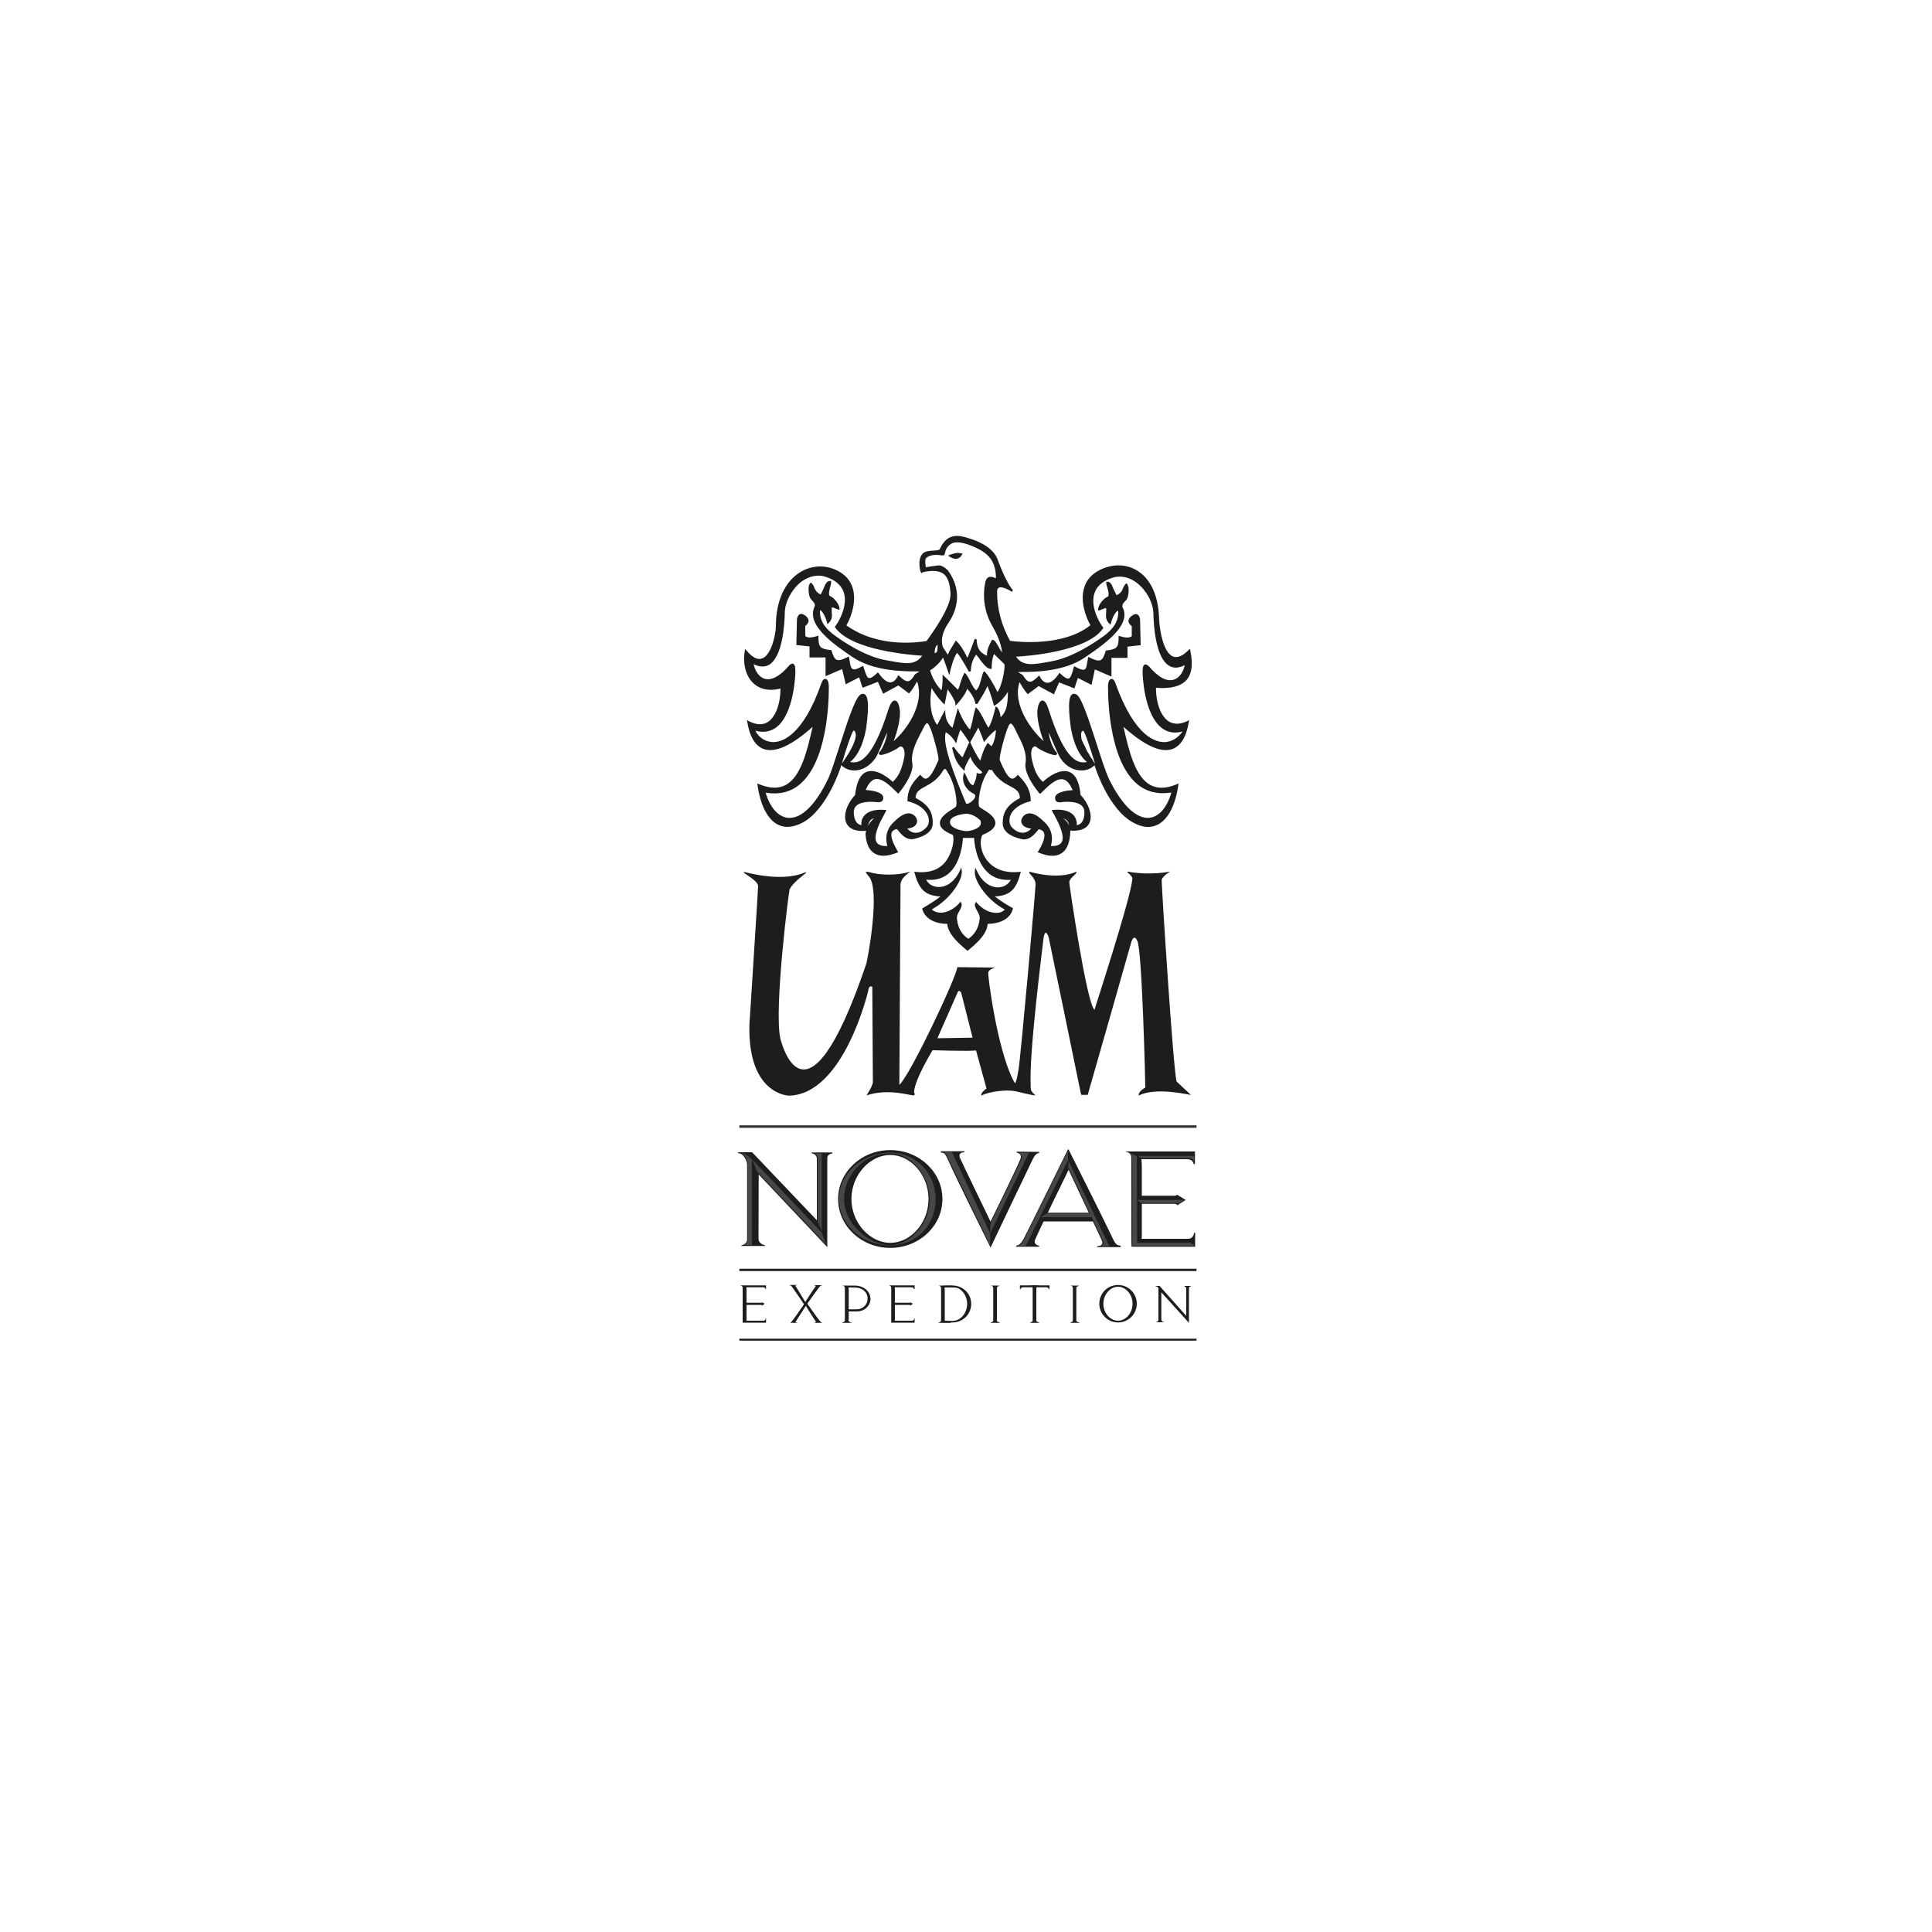 <?xml version="1.0" encoding="utf-8"?>
<!-- Generator: Adobe Illustrator 19.2.0, SVG Export Plug-In . SVG Version: 6.00 Build 0)  -->
<svg version="1.1" id="Layer_1" xmlns="http://www.w3.org/2000/svg" xmlns:xlink="http://www.w3.org/1999/xlink" x="0px" y="0px"
	 viewBox="0 0 1000 1000" style="enable-background:new 0 0 1000 1000;" xml:space="preserve">
<style type="text/css">
	.st0{fill:#1D1D1B;}
	.st1{fill:#474746;}
</style>
<g>
	<path class="st0" d="M383.7,644.6v0.3h12.2v-0.4c0,0-3.3-0.5-3.3-3.4c0-2.9,0.1-33.2,0.1-33.2l35.5,37.6c0,0,0-44.3,0-45.9
		c0-1.8,1.1-2.3,2.6-2.6v-0.5h-10.7v0.4c1.3,0.2,2.7,1.2,2.7,2.9c0,2.5,0,31.8,0,31.8l-33.5-35.2h-7.5l0.4,0.5
		c2.4,0,4.5,3.6,4.5,6.1c0,3.8,0,35.9,0,38.5C386.7,644.1,383.7,644.6,383.7,644.6z"/>
	<path class="st0" d="M598.4,684.3v0.1h4v-0.1c0,0-1.3-0.2-1.3-1.3c0-1.1,0-14.1,0-14.1l14.3,15.8c0,0,0-17.3,0-17.9
		c0-0.7,0.4-0.9,1-1v-0.2H613v0.2c0.5,0.1,1,0.5,1,1.2c0,0.9,0,14.1,0,14.1l-13.8-15.5h-2.1l0,0.2c0.9,0,1.5,0.5,1.5,1.5
		c0,1.5,0,14.9,0,15.9C599.6,684.1,598.4,684.3,598.4,684.3z"/>
	<path class="st0" d="M591,640.3c0-0.5,0-2.9,0-5c0-9.4,0-32.2,0-32.2l-0.2-3.1c16.6,0,19.6,0,23.4,0c3.6,0,3.6,2.5,3.6,2.5l0.7,0
		v-6.5c0,0-17.6,0-27.3,0h-8.5v0.2c0,0,2.9,0,2.9,3.2c0,3.9,0,37.6,0,40.2c0,2.7,0,0.5,0,2.3c0,2.6,0.1,3.4,0.1,3.4l3.7,0h5.8
		c3.5,0,23.4,0,23.4,0v-7.2l-0.6,0c0,0,0,3.1-3.2,3.1c-3.2,0-23.9,0-23.9,0V640.3z"/>
	<path class="st0" d="M460.8,595.3c-14.9,0-27,11.3-27,25.3c0,14,12.1,25.3,27,25.3c14.9,0,27-11.3,27-25.3
		C487.8,606.6,475.7,595.3,460.8,595.3z M460.8,643.7c-11,0-21.2-10.3-21.2-23.1c0-12.8,10.2-23.1,21.2-23.1
		c11,0,20.8,10.3,20.8,23.1C481.7,633.3,471.8,643.7,460.8,643.7z"/>
	<path class="st0" d="M460.8,595.7c-14.1,0-25.6,11.2-25.6,24.9c0,13.8,11.5,24.9,25.6,24.9c14.1,0,25.6-11.2,25.6-24.9
		C486.4,606.8,475,595.7,460.8,595.7z M460.8,643.3c-10.4,0-20.1-10.2-20.1-22.7c0-12.6,9.7-22.8,20.1-22.8
		c10.4,0,19.8,10.2,19.8,22.8C480.6,633.2,471.2,643.3,460.8,643.3z"/>
	<path class="st1" d="M460.8,596.6c-14.6,0-26.5,10.8-26.5,24c0,13.3,11.9,24,26.5,24c13.8,0,23.5-10.7,23.5-24
		C484.3,607.4,474.2,596.6,460.8,596.6z M460.8,644.4c-11.9,0-23.9-11.6-23.9-23.7c0-12.1,9.5-23.7,23.9-23.7
		c10.8,0,20.4,11.6,20.4,23.7C481.3,632.8,471.6,644.4,460.8,644.4z"/>
	<path class="st0" d="M578.7,665.1c-5.4,0-9.7,4.3-9.7,9.7c0,5.3,4.3,9.7,9.7,9.7c5.3,0,9.7-4.3,9.7-9.7
		C588.4,669.4,584,665.1,578.7,665.1z M578.7,683.6c-4,0-7.6-3.9-7.6-8.8c0-4.9,3.7-8.8,7.6-8.8c3.9,0,7.5,3.9,7.5,8.8
		C586.2,679.7,582.7,683.6,578.7,683.6z"/>
	<path class="st0" d="M580.1,645.4c0,0,0-0.4,0-0.6c-1.6-0.2-2.6-0.5-3.8-3.1c-4.5-9.6-23.3-46.9-23.3-46.9l-0.3,0.3
		c0,0-20.4,41.5-23,46.4c-0.9,1.7-2.3,3.2-3.8,3.2c0,0.3,0.2,0.6,0.2,0.6l11.7,0l0.1-0.5c0,0-3.3-0.5-2.1-3.2
		c2.3-5.5,17.3-36.1,17.3-36.1s16.5,35,17.2,36.5c0.8,1.9-0.2,3-2.4,3c0,1.7,0,0.5,0,0.5H580.1z"/>
	<path class="st0" d="M487,595.9c0,0,0,0.4,0,0.6c1.5,0.2,2.1,0.4,3.3,3c4.2,9.6,22.4,46.2,22.4,46.2l0.2-0.4
		c0,0,19.3-40.5,21.7-45.4c0.8-1.7,1.9-3.1,3.3-3.1c0-0.4-0.2-0.6-0.2-0.6l-11.4-0.1l-0.1,0.5c0,0,3,0.4,2,3.2
		c-2.2,5.5-15.5,32.5-15.5,32.5s-15.2-31.4-15.8-32.9c-0.8-2,0.2-3,2.3-3c0-1.7,0-0.5,0-0.5H487z"/>
	<path class="st0" d="M408.7,665.2c0,0,0,0.1,0,0.1c0.6,0,0.7,0,1.1,0.6c2,2.7,6.7,9.7,6.7,9.7h0.8c0,0,6.1-8.7,7-9.7
		c0.3-0.3,0.6-0.6,1.2-0.6c0-0.1-0.1-0.1-0.1-0.1h-4l-0.1,0.1c0,0,1.2,0,0.8,0.6c-0.9,1.1-5.3,8-5.3,8s-4.6-7.7-4.9-8
		c-0.3-0.4-0.2-0.7,0.7-0.7c0-0.4,0-0.1,0-0.1H408.7z"/>
	<path class="st0" d="M408.7,684.8c0,0,0-0.1,0-0.1c0.6,0,0.6-0.1,1.1-0.7c1.7-2,6.8-9.6,6.8-9.6l1,0c0,0,5.9,8.5,6.9,9.5
		c0.3,0.3,0.6,0.7,1.2,0.7c0,0.1-0.1,0.1-0.1,0.1h-4l-0.1-0.1c0,0,1.1-0.1,0.7-0.7c-0.9-1.1-5.1-8-5.1-8s-5,7.8-5.2,8.1
		c-0.3,0.4,0.1,0.6,0.9,0.6c0,0.4,0,0.1,0,0.1H408.7z"/>
	<path class="st0" d="M587.1,618.9c24,0,17.8,0,20.6,0c1,0,1.3,0,1.4-0.6c1.6,1,4.6,2.8,4.6,2.8l-4.4,2.8c0,0,0.1-0.8-1.7-0.8
		c-3.3,0,2.6,0-19.3,0L587.1,618.9z"/>
	<path class="st0" d="M386.4,683.2c0-0.2,0-1.8,0-2.6c0-3.7,0-13.1,0-13.1l-0.1-1.2c6.5,0,7.1,0,8.6,0c1.4,0,1.4,1,1.4,1l0.2,0v-2
		c0,0-6.3,0-10.1,0h-3.1v0.1c0,0,1.1,0,1.1,1.3c0,1.5,0,14.6,0,15.7c0,1,0,0.2,0,0.9c0,1,0,1.3,0,1.3l1.2,0h2.3c1.3,0,8.6,0,8.6,0
		v-2.2l-0.2,0c0,0,0,1.2-1.2,1.2c-1.3,0-8.8,0-8.8,0L386.4,683.2z"/>
	<path class="st0" d="M385,674.3c9.3,0,7.8,0,8.9,0c0.4,0,0.5,0,0.6-0.2c0.8,0.5,1.3,0.7,1.3,0.7l-1.2,0.9c0,0-0.1-0.3-0.8-0.3
		c-1.3,0,0.3,0-8.3,0L385,674.3z"/>
	<path class="st0" d="M463.2,683.2c0-0.2,0-1.8,0-2.6c0-3.7,0-13.1,0-13.1l-0.1-1.2c6.5,0,7.1,0,8.6,0c1.4,0,1.4,1,1.4,1l0.3,0v-2
		c0,0-6.3,0-10.1,0h-3.1v0.1c0,0,1.1,0,1.1,1.3c0,1.5,0,14.6,0,15.7c0,1,0,0.2,0,0.9c0,1,0,1.3,0,1.3l1.2,0h2.3c1.4,0,8.6,0,8.6,0
		v-2.2l-0.2,0c0,0,0,1.2-1.3,1.2c-1.3,0-8.8,0-8.8,0V683.2z"/>
	<path class="st0" d="M461.8,674.3c9.3,0,7.8,0,8.9,0c0.4,0,0.5,0,0.5-0.2c0.8,0.5,1.3,0.7,1.3,0.7l-1.2,0.9c0,0-0.1-0.3-0.8-0.3
		c-1.3,0,0.3,0-8.3,0L461.8,674.3z"/>
	<path class="st0" d="M439.3,682.5c0-0.2,0-1,0-1.8c0-3.7,0-13.1,0-13.1l-0.1-1.2c6.5,0,1.4,0,2.9,0c4.4,0,7,2.4,7,6.1
		c0,2.4,1.4,0.8,1.4-0.5c0-3.1-2.9-6.6-8.3-6.6c-1.4,0,0.9,0-2.9,0h-3.1v0.1c0,0,1.1,0,1.1,1.3c0,1.5,0,14.6,0,15.7c0,1,0,0.2,0,0.9
		c0,0.9-1.3,1.1-1.3,1.1l0,0.2l4.6,0l0-0.3c-0.9,0-1.4-0.5-1.4-0.9C439.3,682.8,439.3,682.5,439.3,682.5z"/>
	<path class="st0" d="M489,682.5c0-0.2,0-1,0-1.8c0-3.7,0-13.1,0-13.1l-0.1-1.2c6.5,0,2.3,0,3.8,0c4.4,0,7.3,0.9,7.3,4.5
		c0,1,1.2,2,1.2,0.6c0-3.1-4.1-6.1-9.5-6.1c-1.4,0,1.2,0-2.6,0h-3.1v0.1c0,0,1.1,0,1.1,1.3c0,1.5,0,14.6,0,15.7c0,1,0,0.2,0,0.9
		c0,0.9-1.3,1.1-1.3,1.1l0,0.2l6.4,0l0-0.3c-0.9,0-3.2-0.5-3.2-0.9C489,682.8,489,682.5,489,682.5z"/>
	<path class="st0" d="M517.3,665.4c-1.4,0,0.1,0-1.2,0h-3.1v0.1c0,0,1.1,0,1.1,1.3c0,1.5,0,14.6,0,15.7c0,1,0,0.2,0,0.9
		c0,0.9-1.3,1.1-1.3,1.1l0,0.2l4.6,0l0-0.3c-0.9,0-1.4-0.5-1.4-0.9c0-0.5,0-0.9,0-0.9c0-0.2,0-1,0-1.8c0-3.7,0-13.1,0-13.1l0-1.2
		c0-0.3,0.4-0.8,1-0.8"/>
	<path class="st0" d="M558.5,665.4c-1.4,0,0.1,0-1.2,0h-3.1v0.1c0,0,1.1,0,1.1,1.3c0,1.5,0,14.6,0,15.7c0,1,0,0.2,0,0.9
		c0,0.9-1.3,1.1-1.3,1.1l0,0.2l4.6,0v-0.3c-0.9,0-1.5-0.5-1.5-0.9c0-0.5,0-0.9,0-0.9c0-0.2,0-1,0-1.8c0-3.7,0-13.1,0-13.1v-1.2
		c0-0.3,0.4-0.8,1-0.8"/>
	<path class="st0" d="M537.7,665.4c-1.4,0,0.1,0-1.2,0h-3.1v0.1c0,0,1.1,0,1.1,1.3c0,1.5,0,14.6,0,15.7c0,1,0,0.2,0,0.9
		c0,0.9-1.3,1.1-1.3,1.1v0.2l4.6,0l0-0.3c-0.9,0-1.4-0.5-1.4-0.9c0-0.5,0-0.9,0-0.9c0-0.2,0-1,0-1.8c0-3.7,0-13.1,0-13.1v-1.2
		c0-0.3,0.4-0.8,1-0.8"/>
	<path class="st0" d="M540.8,627.7c1.3,0,24.2,0,25,0c0.3,0,3,4.5,1.6,4.5c-3.9,0-28.1,0-29.1,0
		C537.4,632.2,539.5,627.7,540.8,627.7z"/>
	<g>
		<path class="st0" d="M503.4,537.1L503.4,537.1h-0.3l-17.9,0.3l10.4-23.6c0,0,0.6-2,1.9,0L503.4,537.1L503.4,537.1L503.4,537.1
			L503.4,537.1z M605.1,373.5L605.1,373.5c-4.1-2.5-6.7-9.1-6.8-17.5c7.5,0.6,12.8-0.7,15.8-4c3.7-4.2,2.9-10.7,2-15.3l-0.2-0.9
			l-0.7,0.7c-3.2,3.1-5.8,4.2-8.1,3.3c-5.5-2.3-7.2-16.1-7.2-20.6c-0.5-11.5-4.7-20.1-11.7-24.1c-5.7-3.3-12.8-3.3-19.3,0.1
			c-4,2.1-6.7,5.2-7.8,9.2c-1.9,6.5,0.5,14.3,3.3,19.2c-14.1,11.3-38,8.6-41.6,8.1c-4.4-7.9-6.7-16.5-6.7-25.3v-0.2
			c0-1.1,0.3-1.7,0.9-2c1.6-0.9,5.4,1.2,6.7,2.1l0.6-0.8c-0.1-0.1-3.3-3.2-8.2-16.6c-3-6.6-11.8-9.5-15.4-10.5
			c-7-2.4-11.4-0.6-14.3,5.9c-0.2,0.5-1.9,0.6-3.3,0.7c-2,0.1-4.3,0.3-5.5,1.5c-3,3.2-1.2,9.2-1.1,9.5l0.6,0.8l0.2-0.5
			c0.1,0,6.2-1.9,10.2,0.2c2.8,1.4,4.3,5.2,4.5,11.1c0,4.7-4.1,12.7-12.4,24.2c-3.5,0.5-24.5,4-41.5-8.1c2.8-4.9,5.2-12.8,3.3-19.2
			c-1.2-4-3.8-7-7.9-9.1c-6.2-3.2-13.4-2.9-19.4,0.8c-7.9,4.9-12.5,15-12.5,27.8c0,3.9-2.2,15-7.1,16.8c-2.4,0.9-5.1-0.5-8.1-4.1
			l-0.7-0.8l-0.2,1c-1,5.2-0.1,12.5,4.4,16.7c2.4,2.3,6.8,4.6,14.1,2.8c-0.1,8.3-2.7,14.9-6.7,17.4c-2.8,1.6-6,1.4-9.8-0.6l-0.9-0.5
			l0.2,1c1.2,7.6,4.1,12.4,8.5,14c5.9,2.1,14.5-1.8,25.3-11.5c-2.8,12.4-6,26-14.1,30.2c-3.7,1.9-8.2,1.7-13.6-0.5l-0.9-0.4l0.1,0.9
			c1.5,10.5,5.2,17.7,10.5,20.4c3.7,1.9,8,1.5,12.8-1c12.6-6.8,19.4-27.7,19.7-28.6c0.1-0.4,0.3-0.8,0.3-1.2l0.2,0.2
			c2.1,2,4.9,2.9,8.1,2.5c4-0.6,7.7-3.3,10.1-7.4c1.4-2.9,2.4-5.3,3.3-7.5c0.8-1.8,1.4-3.3,2.1-4.7c-0.4,3.5-1.7,7-3.7,9.9l0-0.1
			c-0.7,0.7-0.8,1.2-0.4,1.6c1.1,1.2,8.9-2.4,10.4-3.9c0.3-0.3,0.8-0.3,1.3-0.1c1.1,0.6,2,2.8,0.9,7.1c-1.6,6.8-3.5,9-5.6,11.1
			c-1.6-1.5-8.1-7.2-13.5-5.2c-3.3,1.2-5.3,5.3-6,12c-3.8,3.9-6.5,10.3-4.5,14.6c1,2.1,3.6,4.5,10.2,3.9c-0.1,0.6-0.3,1.3-0.3,2v0v0
			c0.4,4.8,1.9,8.1,4.6,9.7c2.8,1.8,6.8,1.6,11.8-0.4l0.5-0.2l-0.3-0.6c-1.3-2.3-4.1-7.1-3-9.7c0.4-0.9,1.3-1.4,2.6-1.7
			c0.2,0.3,0.5,0.5,0.8,0.9c1.7,2.1,4.3,5.1,8.2,4.2c6.4-1.5,9.6-4.3,9.6-8.2c0-4.4-1.1-9-8.9-13c0.1-3.2,2-4.3,5-5.9
			c2.9-1.6,6.4-3.5,9.2-8.2c0,0,0.3-0.4,0.3-0.4c0.1-0.2,0.4-0.5,0.6-0.5c0.3,0,0.6,0.2,0.9,0.7l0.4,0.7c4.3,6.4,5.6,17.3,4.3,18.3
			c-0.2,0.2-0.7,0.5-1.3,0.9c-2.4,1.5-7.1,4.3-6.8,7.7c0.1,2.2,2.3,4.1,6.6,5.8l0,0.1c0.6,0.5,0.8,4.5-1.2,9.4
			c-2,4.8-6.2,10.9-17.9,9.7l-0.8-0.1l0.2,0.7c2.2,7.8,4.9,11.7,13.4,12.1c-4.3,3.4-9.1,5.9-9.1,6l-0.3,0.1l0,0.4
			c0,0.1,1.3,7.5,12.9,7.7c0.4,5.4,6.2,10.4,10.2,13.7l0.3,0.3l0.3-0.3c4-3.3,9.8-8.2,10.1-13.7c11.8-0.2,13-7.6,13-7.7l0.1-0.4
			l-0.3-0.2c0,0-4.8-2.5-9.1-5.9c8.5-0.4,11.2-4.3,13.3-12.1l0.2-0.7l-0.7,0.1c-11.8,1.2-17.1-5-19-9.8c-2-4.9-0.7-8.8-0.2-9.3
			l0.1-0.1c4.2-1.7,6.4-3.6,6.6-5.8c0.3-3.4-4.4-6.2-6.9-7.7c-0.7-0.4-1.1-0.7-1.3-0.9c-1.2-1-0.1-12,4.3-18.3c0,0,0.4-0.6,0.6-1
			l1.6,0.2l0.1,0.2c2.8,4.7,6.4,6.6,9.2,8.1c3,1.6,5,2.7,5.1,6.2c-7.7,4-8.9,8.5-8.9,13c0,3.9,3.3,6.7,9.7,8.2
			c3.9,0.9,6.5-2.2,8.2-4.2c0.3-0.4,0.5-0.7,0.8-0.9c1.3,0.3,2.2,0.8,2.6,1.7c1.2,2.7-1.6,7.6-2.9,9.7l-0.3,0.5l0.5,0.2
			c5.1,2.1,9.1,2.2,11.9,0.3c2.8-1.8,4.3-5.6,4.5-11.2v-0.1l0,0c0-0.1,0-0.2-0.1-0.4c6.5,0.5,9-1.8,10-3.9
			c1.9-4.2-0.8-10.7-4.6-14.5c-0.6-6.7-2.6-10.8-6-12c-4.7-1.7-10.7,2.5-13.5,5.2c-2.1-2.1-4-4.2-5.6-11.1c-1-4.3-0.2-6.5,0.9-7.1
			c0.5-0.3,1-0.2,1.3,0.1c1.5,1.5,9.4,5.2,10.5,4c0.6-0.6-0.1-1.4-0.5-1.7c-2-2.8-3.2-6.3-3.6-9.8c0.6,1.4,1.3,2.8,2,4.6
			c0.9,2.2,2,4.7,3.4,7.6c2.3,4.2,6,6.9,10.1,7.4c3.1,0.4,6.1-0.5,8.1-2.5l0.1-0.1c0.1,0.4,0.2,0.7,0.4,1.1
			c0.3,0.9,7,21.8,19.7,28.6c4.7,2.6,9,2.9,12.7,1c5.3-2.7,9.1-10,10.6-20.4l0.1-0.9l-0.8,0.4c-5.5,2.3-9.9,2.4-13.6,0.5
			c-8.1-4.2-11.3-17.9-14.1-30.2c10.9,9.7,19.3,13.6,25.3,11.5c4.4-1.6,7.3-6.4,8.5-14l0.2-1l-0.9,0.5
			C611.1,374.9,607.8,375.1,605.1,373.5L605.1,373.5z M491,322.3L491,322.3c3.4-5.1,8-15.4-0.3-27l0,0l0,0c-1.7-1.7-2.9-2.2-3.5-2.4
			c0,0-0.6-0.4-1.9-0.2c-1.3,0.1-6.1,0.9-6.1,0.9s-0.7-3.7,0.1-4.7c1.7-1.7,5-2,8.4-1.4h0.1l0,0c1.2,0,1.1-0.5,1.4-1.6
			c0.2-0.8,0.5-1.8,1.2-2.7c2.1-2.8,4.9-2.9,8.5-2c3.1,0.8,8.7,3,11.6,5.6c4.3,3.7,5,8.5,5,12.5c-1.6-0.7-2.9-1-3.9-0.5
			c-0.8,0.4-1.3,1.2-1.6,2.5c-1.6,7.7-0.4,15.7,3.6,22.7c3.8,6.4,4.8,11.1,5.1,13.7c-0.8-1-1.5-2.2-2-3.2c-1.1-1.9-1.9-3.3-2.9-3.3
			h-0.4l-0.1,0.3c-1.3,2.4-2.7,5.1-2.4,7.9c-2.7-1.1-5.3-2.9-5.4-8.5l-1-0.2l-0.8,2.2c-1.2,3.1-2.3,6.2-3,7.6
			c-2.8-5.8-4.5-7.5-5.5-8.5l-0.5-0.5c0-0.1-0.3,0.6-0.3,0.6c-0.8,1.4-1.5,2.5-2.2,3.6c-0.8,1.3-1.3,2.3-1.6,3.2
			c-1.7-2.7-2.3-3.5-2.4-3.7C488,334.8,485.7,330,491,322.3L491,322.3z M485.3,333.8L485.3,333.8v0.1c0,1.8,0,3.2-0.6,3.8
			c-0.2,0.2-0.6,0.2-1,0.3c0.1-2.4,0.7-3.5,1.2-4C485,333.9,485.2,333.8,485.3,333.8L485.3,333.8z M488.1,340.3L488.1,340.3
			c1.3,3.3,2.6,7.3,2.6,7.3l0.7,1.8l0.4-1.9c0-0.1,1.6-7.1,3.6-9.6c2.3,2.6,6,9.7,6.1,9.8l1-0.3c0-0.1-0.1-5.2,2.8-8.5
			c0.7,0.8,1.4,1.6,2,2.6c1.8,2.3,3.6,4.7,5.5,4.7l0.5,0v-0.5c0-4.3,0.9-6.4,1.2-7.2l5.3,5.2c0.7,1.1-1,11-3.5,14.5
			c-2.8-5.7-5.4-9.4-6.4-10.4l-0.4-0.4l-0.4,0.4c-0.4,0.5-0.7,1.6-1.1,3.1c-0.5,2.1-1.2,5-2.8,6.5c-1.6-1.7-2.4-3.5-3.2-5.1
			c-0.7-1.4-1.3-2.6-2.2-3.6l-0.5-0.5l-0.4,0.6c-0.9,1.8-1.4,3.5-1.9,5c-0.3,1.3-0.7,2.4-1.2,3.2l-5.6-5.6l-1.4-1.3l-0.9-0.9v1.3
			c0,4.2-0.4,6-0.6,6.8c-1.2-1.2-4.3-4.7-5.9-10.3C482.7,346.3,486.4,343.4,488.1,340.3L488.1,340.3z M462.5,383.6L462.5,383.6
			c1.7-4,3.9-12.2,3.2-16.4c-0.3-2.1-1-4.5-2.5-4.6c-1.2-0.1-2.3,1.4-3.3,4.4c-8.8,28-15.8,28.2-19.9,27.4c3.1-2.3,6.6-7.8,8.3-17.3
			c1.9-13.9,0.6-16.6-0.5-17.6c-0.4-0.3-1.1-0.6-2.1-0.2c-2.6,1.1-6.1,11.1-11,26.4c-2.3,7.1-4.4,13.8-6,17.3
			c-6.6,13.8-14.1,21-20.9,20.3c-5-0.5-9.3-5.4-11.5-13c6.8,1.1,12.7-0.2,17.5-4.2c14.1-11.6,15.2-41.4,15.2-50.3v-0.1
			c0-2.6-0.6-4.1-1.6-4.3c-0.9-0.1-1.7,0.6-2.2,2.1c-9.9,28.3-21.1,30.8-25.5,30.6c-4.3-0.3-7.5-3.1-8.7-5.9c4,1.1,7.5,0.6,10.5-1.5
			c9.8-7,10.2-28.8,10.2-29.1c0-2.4-0.3-3.6-1.1-4c-0.8-0.3-1.6,0.3-2.1,0.8c-4.8,5.7-9.3,8-12.8,6.9c-3.4-1.1-5.1-4.9-5.6-7.5
			c2.9,1.4,5.5,1.6,7.8,0.4c7.3-4.1,8.2-21.6,8.3-26.9c0-5.5,3.4-12,8.2-15.9c2.7-2.1,6.9-4.3,12.1-3.1c5.4,1.5,8.8,4.3,10.2,8.2
			c2.3,6.8-2.4,15.1-4.4,17.7l-0.2,0.3l0.2,0.3c8.4,11.9,39.2,14.2,45,14.6c-3.4,4.9-8.3,4.2-16.1,2.8l-2.2-0.4
			c-11-1.8-22.6-9.7-27.1-13c-6.6-4.9-7.5-9.1-7.5-12.3c0-0.6,0.1-0.7,0.1-0.7c0.5,0,2.5,2.2,3.6,6.5l0.2,0.8l0.6-0.6
			c1.9-1.9,1.8-3.5,1.6-5.4c0-0.6,0-1.1,0-1.7c0-0.9,0.1-1.1,0.1-1.1c0.2,0,0.8,0.2,1.2,0.4c0.6,0.2,1.2,0.5,2.1,0.8l0.6,0.2v-0.7
			c0-2.2-2.8-5.7-5.2-6.7c-0.5-1.3,0-2.9,0.4-4.4c0.3-1,0.5-1.9,0.5-2.7v-0.5h-0.5c-1.7,0-2.3,1.2-3.3,3.6c-0.4,0.9-0.9,2.1-1.6,3.4
			c-2.2-1-2.7-2.2-3.3-3.5c-0.3-0.8-0.6-1.6-1.4-2.3l-0.4-0.4l-0.4,0.4c-0.7,0.7-0.8,2.3-0.8,3.2c0,1.8,0.4,4.2,1.4,5.2
			c1.2,1.3,1.9,1.9,1.9,3.3c-5.2,9.8,10.2,20.2,19.5,26.5c11,7.4,26.7,7.4,32.6,7.4h0.2c0.9,0,1.5,0,1.8,0.1
			c-0.2,0.1-0.5,0.3-0.7,0.4c-0.6,0.4-1.4,0.8-1.9,1.3l0,0.1v0.1c-1.2,2-2.2,2.9-3.2,3.1c-1.2,0.1-2.6-0.7-4.6-2.7l-0.5-0.5
			l-0.3,0.6c-1.1,2.1-2.4,3.1-3.7,3.2c-1.8,0.1-3.9-1.5-6.2-4.7l-0.4-0.5l-0.4,0.4c-2,1.9-3.4,2.8-4.3,2.5c-1.1-0.3-1.6-2.3-2.3-4.3
			c-0.1-0.5-0.3-0.9-0.5-1.4l-0.2-0.6l-0.5,0.3c-2.4,1.4-4,1.9-4.9,1.4c-0.9-0.5-1.2-2.1-1.5-4.1c-0.1-0.6-0.2-1.1-0.3-1.7l-0.2-0.7
			l-0.6,0.3c-2.7,1.4-4.5,1.9-5.6,1.4c-1.3-0.5-1.9-2.3-2.7-4.7l-0.1-0.3l-0.3,0c-5.3-0.7-6.4-1.3-6.4-6.9V329l-0.6,0.2
			c-4.8,1.6-6,0.2-6.2-0.1V324c1.2-0.9,1.8-1.9,1.7-2.9c-0.2-1.5-1.6-2.6-3-3.2c-0.8-0.3-1.4-0.1-1.7,0.1c-1.1,0.7-1.3,2.4-1.3,2.6
			c0,0.1-0.3,12.8-0.3,12.8v0.5l0.4,0l6.4,0.7v5.2v0.5h0.5h7.8v8.9v0.8l0.7-0.3l7.9-3.4l1.7,7.3l0.1,0.6l0.6-0.3l6.4-3.3l1.6,4.9
			l0.2,0.5l0.5-0.2l7.4-2.9l2.5,5.7l0.2,0.5l0.5-0.3l7.4-4l5.2,3.9l0.3,0.2l0.3-0.3c0.1-0.1,1.5-1.6,3.9-5.9
			C478.9,364.9,468.5,378.6,462.5,383.6L462.5,383.6z M435.7,395.3L435.7,395.3c2.4-8.2,5.2-16.3,6.1-17.2c0.2,0.1,0.6,0.2,0.8,0.7
			C443.3,380,443.8,383.9,435.7,395.3L435.7,395.3z M449.3,427.4L449.3,427.4c0.2-1,0.6-2.1,1.3-2.9c0.5-0.5,1.2-0.8,1.9-1
			C451.1,424.6,450.1,425.9,449.3,427.4L449.3,427.4z M485.7,393.6L485.7,393.6L485.7,393.6l-0.1,0.1c-2.4,5.8-4.5,9-6.2,9.3
			c-1,0.2-1.8-0.6-2.5-1.4l-0.2-0.2l-0.4-0.4l-0.4,0.4c-4.4,4.3-6.2,8.2-6.2,12.9v0.4l0.4,0.1c5.6,1.4,9.3,4.4,10.4,8.1
			c0.6,2.1,0.2,4.2-1.1,5.5c-2,2-4.1,2.9-6.1,2.6c-1.4-0.1-2.7-1-3.8-2.2c1.8,0,3.7-0.7,4.6-2c0.8-1.1,0.8-2.4,0-3.7
			c-0.9-1.3-2.1-2-3.4-2.1c-3-0.3-6.2,2.6-8.4,4.8c-2.4,2.3-4.6,6.3-3,12.1c-2.8,0.1-4.6-0.5-5.5-1.8c-2.2-3.4,1.9-11,3.9-14.6
			c0.3-0.6,0.6-1.1,0.8-1.5l0.3-0.7l-0.8-0.1c-6.2-0.5-9.2,1.3-10.6,2.9c-1.4,1.6-1.7,3.5-1.5,5c-1.5-0.2-3.9-1.4-4-6.7
			c0-5.4,7.1-5.4,9.4-5.4c0.5,0,1.1,0.1,1.7,0.1c1.4,0.2,2.7,0.3,3.5-0.4c0.4-0.4,0.7-1,0.7-1.7c0-3.1-6-3.9-9.1-4.1
			c1.3-3.2,2.9-5.1,4.8-5.6c3.6-0.8,7.9,3.4,11.3,6.8l0.4,0.4l0.3,0.3l0.3-0.3c0.8-0.8,8.1-10,7-15.5c-0.9-5.4,2-10.9,4.5-15.8
			c0.5-0.9,1-1.8,1.4-2.7c1-2.1,1.7-2.2,1.8-2.2c0.5,0.1,1.1,1.3,1.4,2.1l0,0.1l0.1,0.1C482.2,377.8,486.4,392.2,485.7,393.6
			L485.7,393.6z M511.6,451.9L511.6,451.9c3.1,2.7,7,3.8,11.6,3.5c-1.2,2.3-3.5,3.7-6.3,3.9c-4.6,0.1-8.8-3.1-11.3-8.6l-0.8-1.6
			l-0.2,1.7c-0.7,4.4,5.5,14.6,15.5,20c-1,1-2.4,1.7-4.2,1.7c-3.5,0.1-7.3-1.8-10.2-5.1l-0.5-0.6l-0.4,0.7c-0.6,1.2,0.2,2.6,1,4
			c0.6,1.2,1.3,2.3,1.3,3.4c0,0.7-0.2,7.3-5.9,11c-5.7-3.6-5.9-10.2-5.9-11c0-1.1,0.6-2.3,1.3-3.4c0.8-1.5,1.5-2.9,1-4.1l-0.4-0.7
			l-0.5,0.6c-2.9,3.3-6.7,5.2-10.2,5.1c-1.8-0.1-3.2-0.7-4.2-1.7c9.9-5.4,16.1-15.5,15.5-20l-0.2-1.8l-0.7,1.6
			c-2.5,5.5-6.8,8.8-11.3,8.6c-2.8-0.1-5.1-1.5-6.2-3.8c4.5,0.5,8.3-0.5,11.4-3c6.6-5.5,7.5-16.3,7.6-18.6h5.8
			C504.3,436.2,505.2,446.3,511.6,451.9L511.6,451.9z M507.5,424.7L507.5,424.7c0.3,1.1,0.3,2-0.3,2.7c-1.4,2.1-5.8,2.8-6.9,2.8
			c-1.1,0-8.6-1-8.6-4.7c0-3.2,6.2-4.2,8.6-4.3C504.1,421.3,507.2,424.4,507.5,424.7L507.5,424.7z M508.3,400L508.3,400
			c-0.8,0.8-2.1,0.3-2.1,0.3l-0.7-0.3v0.8c0,0-0.1,2.6-1.8,5.7c-1.6-0.6-2.3-2-3.2-4c-0.2-0.5-0.5-1-0.8-1.6l-0.7-1.2l-0.3,1.3
			c-1,3.7,1.2,7.8,5.2,9.8c0.6,0.3,0.9,0.7,0.9,1.2c0,1.3-2,3.2-3.6,3.9c-0.6,0.2-1,0.2-1.1,0.1c-11.7-27.7-11.4-33.6-10.6-37
			c2.7,1.4,4.8,4.7,4.8,4.8l0.6,1l0.3-1.2c0-0.1,0.8-3.1,1.9-5.9c1.5,1.8,4.3,6,4.3,6.1l0.3,0.4l-0.3,0.6l-3.2,7.2
			c-0.9-0.8-2.7-2.7-4.5-5.4l-0.9,0.4c1.5,6.9,3.5,9.2,5.7,11.3l0.8,0.8v-1.2c0-0.6,1.7-4.3,3-6.2c0.7,2.6,3.3,5.4,3.7,5.7
			c0.4,0.4,0.8,0.8,1.2,1.1c0.5,0.5,1.1,0.9,1.1,1.2C508.5,399.9,508.3,400,508.3,400L508.3,400z M513.2,386.3L513.2,386.3l-1.5-1.4
			l-0.3-0.4l-0.4,0.4c0,0.1-1.7,1.9-3.6,8.8c-2-2.5-4.9-8.7-4.9-8.8l-0.3-0.6c0.1-0.2,0.2-0.5,0.2-0.5l4-7.2c1.3,3,2.6,6.5,2.6,6.6
			l0.3,0.9l0.6-0.7c1.6-2.1,4.2-4.8,5.6-5.5C515.3,382.4,513.9,385.3,513.2,386.3L513.2,386.3z M516,366L516,366l-0.6-0.4l-0.2,0.7
			c-0.5,2.3-2,8.1-3.6,10.4c-0.7-1.1-1.4-2.5-2.1-3.8c-1.3-2.6-2.6-5-3.8-6.2l-0.7-0.6l-0.2,0.9c-0.8,2.6-1.2,4.6-1.5,6.3
			c-0.5,2.1-0.8,3.4-1.3,4.3c-3.3-3.5-5.7-9.6-5.7-9.7l-0.5-1.4l-0.4,1.5l-2.4,8.7c-1.1-0.9-3.5-3.2-3.7-7.4l-0.1-1.9l-0.9,1.7
			l-3.2,6.1c-1.3-1.6-4.9-7.4-2.9-19.1c2.5,4.4,5.8,7.8,6,7.9l0.7,0.7l0.2-0.9l1.4-7c1.8,2.6,4,6.2,4,7.3v1.2l0.9-0.9
			c2.3-2.4,4.6-5.8,5.2-7.9c1.7,1.8,3.9,4.9,4.3,7.9l1-0.1l-0.1,0.2c0.1-0.1,0.3-0.5,0.6-1c2-3.2,3.9-6.4,4.7-8.4
			c1.8,4.2,3.2,9.5,3.2,9.6l0.2,0.6l0.6-0.3c0.2-0.1,4.2-2.6,6.6-7c-0.1,7.9-1,10.4-3.8,13.3C517.6,367.3,516,366.1,516,366L516,366
			z M550.3,423.6L550.3,423.6c0.7,0.2,1.3,0.5,1.8,1c0.8,0.7,1.1,1.7,1.3,2.6C552.7,425.7,551.7,424.5,550.3,423.6L550.3,423.6z
			 M538,410.6L538,410.6l0.3,0.3l0.4-0.3l0.3-0.3c3.5-3.4,7.7-7.7,11.3-6.9c1.9,0.4,3.5,2.3,4.9,5.6c-3.1,0.1-9.1,1-9.1,4
			c0,0.8,0.2,1.3,0.6,1.7c0.8,0.8,2.2,0.6,3.5,0.4c0.6,0,1.2-0.1,1.7-0.1c2.3,0,9.4,0,9.4,5.4c0,5.3-2.4,6.5-4,6.7
			c0.2-1.5-0.2-3.4-1.5-5c-1.4-1.6-4.4-3.5-10.6-2.9l-0.8,0.1l0.3,0.7c0.2,0.5,0.5,1,0.9,1.6c0.2,0.3,0.3,0.6,0.5,1l-0.1,0l0.1,0
			c2.1,3.9,5.3,10.4,3.3,13.5c-0.9,1.3-2.7,1.9-5.5,1.8c1.7-5.8-0.6-9.8-3-12.1c-2.4-2.4-5.5-5.1-8.4-4.8c-1.3,0.1-2.4,0.8-3.3,2.1
			c-0.8,1.3-0.8,2.6,0,3.7c0.9,1.2,2.7,2,4.6,2c-1,1.2-2.4,2-3.8,2.2c-2.1,0.2-4.2-0.7-6.1-2.6c-1.3-1.3-1.7-3.3-1.2-5.5
			c1-3.7,4.8-6.7,10.4-8.1l0.4-0.1v-0.4c0-4.7-1.9-8.5-6.3-12.9l-0.3-0.4l-0.4,0.4l-0.2,0.2c-0.8,0.8-1.6,1.6-2.6,1.4
			c-1.7-0.3-3.7-3.5-6.1-9.3l0-0.1l-0.1-0.1c-0.7-1.4,3.4-15.7,4.1-16.7l0.1-0.1c0,0,0-0.1,0-0.1c0.2-0.8,0.8-2,1.4-2.1
			c0.2,0,0.8,0.1,1.9,2.1c0.4,0.9,0.9,1.7,1.3,2.7c2.5,4.8,5.4,10.3,4.5,15.7C529.8,400.7,537.3,409.9,538,410.6L538,410.6
			L538,410.6z M565.9,394L565.9,394l-0.2-0.4c0,0-0.6-0.9-0.6-0.9c0,0.1-0.3-0.4-0.3-0.4c0,0-0.5-0.8-0.5-0.8L564,391
			c0,0-0.4-0.7-0.4-0.7c0,0-0.2-0.4-0.2-0.4c0,0-0.5-0.7-0.5-0.7l-0.2-0.4c0,0-0.3-0.6-0.3-0.6c0,0-0.2-0.4-0.2-0.4
			c0,0-0.3-0.6-0.3-0.6c0,0-0.1-0.4-0.1-0.4c0,0-0.3-0.5-0.3-0.5c0,0-0.1-0.3-0.1-0.3l-0.3-0.5c0,0-0.2-0.3-0.2-0.3
			c0,0-0.2-0.4-0.2-0.5l-0.1-0.3l0,0v0l-0.2-0.4l-0.1-0.2v0v0l-0.2-0.4c0,0-0.1-0.1-0.1-0.2l-0.1-0.4v0l0,0l-0.1-0.2l-0.1-0.3
			c0,0,0-0.2,0-0.2l0-0.3v0v0l0-0.2c0,0-0.1-0.3-0.1-0.3v-0.1c0,0,0-0.3,0-0.3c0,0,0-0.1,0-0.1v-0.3V380c0,0,0-0.3,0-0.3s0,0,0-0.1
			l0.1-0.2c0,0,0-0.1,0-0.1c0,0,0-0.1,0-0.2v0l0.1-0.2l0.1-0.2l0.1-0.1c0,0,0-0.1,0-0.1v0l0.1,0l0.1-0.1l0.1,0l0,0l0.1-0.1l0.1-0.1
			v0c0,0,0.1,0,0.1,0l0.1,0c0,0,0,0,0,0v0c0.9,0.8,3.6,9,6.1,17.1L565.9,394L565.9,394z M603,384.1L603,384.1
			c-4.4,0.2-15.6-2.2-25.7-30.6c-0.5-1.5-1.3-2.2-2.1-2.1c-1.1,0.2-1.7,1.7-1.7,4.3v0c0,8.9,1.2,38.7,15.3,50.3
			c4.8,3.9,10.7,5.3,17.5,4.2c-2.2,7.7-6.4,12.6-11.4,13.1c-6.8,0.6-14.3-6.6-21-20.3c-1.6-3.5-3.8-10.2-6.1-17.4
			c-4.9-15.2-8.3-25.3-10.9-26.3c-1-0.4-1.8-0.1-2.1,0.2c-1.1,0.9-2.4,3.7-0.5,17.5c1.7,9.5,5.2,15,8.3,17.4
			c-4.1,0.8-11.1,0.7-19.9-27.4c-1-3-2-4.5-3.2-4.4c-1.5,0.1-2.2,2.6-2.5,4.6c-0.6,4.2,1.5,12.3,3.2,16.4
			c-5.9-5.1-16.4-18.7-12.5-30.5c2.5,4.3,3.9,5.8,4,5.9l0.3,0.3l0.4-0.3l5.2-3.9l7.4,4l0.5,0.3l0.2-0.5l2.5-5.7l7.4,2.9l0.5,0.2
			l0.2-0.5l1.6-4.9l6.5,3.3l0.6,0.3l0.1-0.6l1.6-7.4l7.9,3.4l0.7,0.3v-0.8v-8.9h7.8h0.5v-0.5v-5.3l6.3-0.7l0.5,0l0-0.5l-0.3-12.7
			c0-0.3-0.2-2.1-1.3-2.7c-0.4-0.2-0.9-0.4-1.7-0.1c-1.3,0.6-2.8,1.7-3,3.2c-0.1,1,0.5,2,1.7,2.9v5.1c-0.1,0.2-1.3,1.6-6.1,0.1
			l-0.7-0.2v0.7c0,5.5-1,6.2-6.3,6.9l-0.3,0l-0.1,0.3c-0.8,2.4-1.4,4.2-2.7,4.7c-1.1,0.5-2.9,0-5.7-1.4l-0.6-0.3l-0.2,0.7
			c0,0.6-0.1,1.2-0.3,1.7c-0.3,2-0.5,3.7-1.4,4.1c-0.9,0.4-2.4,0-4.9-1.4l-0.5-0.3l-0.2,0.6c-0.2,0.5-0.3,0.9-0.4,1.4
			c-0.6,2.1-1.2,4.1-2.3,4.4c-0.9,0.2-2.3-0.6-4.3-2.6l-0.4-0.4l-0.3,0.5c-2.3,3.3-4.4,4.9-6.2,4.7c-1.3-0.1-2.6-1.1-3.7-3.2
			l-0.3-0.6l-0.5,0.5c-2.1,2-3.4,2.9-4.5,2.7c-1.1-0.1-2.1-1.1-3.3-3.1l-0.1-0.1l0,0c-0.5-0.5-1.3-1-1.9-1.3
			c-0.2-0.1-0.5-0.3-0.7-0.4c0.4,0,0.9-0.1,1.8-0.1l0.2,0c5.9,0,21.6,0,32.5-7.4c12-8.1,24.4-17.4,19.5-26.4c0-1.3,0.5-1.9,1.9-3.3
			c1-1,1.4-3.4,1.4-5.2c0-1.1-0.2-2.5-0.8-3.2l-0.4-0.4l-0.4,0.4c-0.7,0.7-1.1,1.5-1.4,2.3c-0.5,1.3-1.1,2.5-3.3,3.5
			c-0.6-1.3-1.2-2.5-1.6-3.4c-1-2.4-1.6-3.6-3.2-3.6l-0.5,0v0.5c0,0.8,0.3,1.7,0.6,2.7c0.4,1.5,0.9,3.1,0.4,4.4
			c-2.4,0.9-5.2,4.4-5.2,6.7v0.7l0.7-0.2c0.8-0.3,1.5-0.5,2.1-0.8c0.4-0.2,1-0.4,1.2-0.4c0,0,0.2,0.2,0.2,1.1c0,0.6-0.1,1.1-0.1,1.6
			c-0.1,1.9-0.2,3.5,1.7,5.4l0.6,0.6l0.2-0.8c1.1-4.3,3.1-6.5,3.6-6.5c0,0,0.2,0.2,0.2,0.8c0,3.2-0.9,7.4-7.5,12.3
			c-4.5,3.3-16.2,11.2-27.1,13.1l-2.1,0.4c-7.9,1.4-12.8,2.1-16.2-2.8c5.8-0.3,36.7-2.6,45-14.6l0.2-0.3l-0.2-0.3
			c-2-2.6-6.7-10.9-4.4-17.7c1.3-3.9,4.7-6.7,10.2-8.2c5.2-1.2,9.4,1,12,3.1c4.9,3.9,8.3,10.4,8.3,15.9c0.1,5.3,1,22.8,8.3,26.9
			c2.2,1.3,4.9,1.1,7.9-0.4c-0.5,2.7-2.3,6.5-5.7,7.5c-3.6,1.1-8-1.2-12.8-6.9c-0.6-0.5-1.3-1.2-2.2-0.9c-0.8,0.3-1.1,1.5-1.1,4
			c0,0.2,0.4,22,10.3,29.1c3,2.1,6.5,2.6,10.4,1.5C610.4,381.1,607.2,383.9,603,384.1L603,384.1z M473,567L473,567l0.5-0.6l-0.4-1.2
			c0.4-6.6,9.6-21.6,9.6-21.6s19.4,0.6,22.5,0.1l5.4,19.7c-2.6,1.9-3,3.3-2.6,3.6c4.3-2.1,12.9-3.1,17.6-2.2
			c0.4,0.1,9.5,2.4,10.3,2.1c-0.8-0.8-2.2-1.9-2.3-3c-0.2-1.1-0.1-2-0.1-2c-1.1-16.2,6.6-75.3,6.6-76c0.9-6.5,2.7-0.7,2.7-0.7
			s15.5,74.9,16.5,80.1l0,0.2l0.4,1.2h3.3l0.4-1.4c3.3-11.5,22.1-77.3,22.1-77.5c1.6-4.9,3.1-0.9,3.1-0.9c2.5,2.8,4.3,75.8,4.2,76
			c-4.1,2.4-3.4,4.1-3.3,4.1c9.2-4.6,26.6-0.1,26.9-0.3l-7.4-6.9l0,0c-1.8-6.8-7.8-101.3-7.7-103.9c-0.4-1.9,4.2-4.8,4.6-4.8
			c-9.3,1.7-17.6,0.9-21.8,0.1c-2.4-0.5,2.5,2,2,3.9c-1.1,11-19.8,67.8-19.6,67.6c-4.2-3.9-13-64.7-13-65.6
			c-0.4-2.7,4.4-4.8,3.6-5.9c-9.9,4.5-24.1,0-24.1,0c-1.5,0.7,3.1,2.6,3,6.7c-0.1,4.1-7.6,88.2-8.8,95.6c-0.4,2.4-0.8,5-1.7,7.3
			l-0.8-1.2c-8.6-16.3-13.5-54.8-13.2-56.3c0.3-1.5,3.5-2.5,3.5-2.5l-19.5-0.2c-0.3,4.9-24.4,56-30,60.9l0,0c0,0,0.6-98.1,0.6-103.3
			c-0.1-4.1,5.1-6.9,5.1-6.9l-0.8,0.1c-2.9,0.8-6.5,1.3-10.5,1.3c-3.9,0-7.5-0.5-10.4-1.4c-1.2-0.2-1.4,0.1-1.4,0.2l1.3,1.8
			c6.8,6.2-0.6,45-1.1,45.8c-31.7,93.3-44.4,38.4-44.4,38.4c-3.4-15.2,4.5-77.1,4.8-77.2c2.1-4.2,8.7-8.2,8.5-8.7l-0.2-0.2
			c-12.3,5.7-31.8-0.2-31.9-0.1h-0.1v0.1c-0.8,0.5,7.1,4,7.4,7.2c0,1.6-4.5,71.8-4.5,71.6c-1,36.5,20.4,36.9,20.4,36.9
			c28.5-0.5,41.2-54.2,41.4-55.6c0.3-1.4,1.8-0.8,1.8-0.8l0.3,49.8l-1,2.6l-2.3,3.9c7.4-2.5,14.9-1.9,22.4-0.3
			C472.1,566.9,472.8,567,473,567L473,567z M497.5,286.4l0.7,0.1l-0.3,0.6c0,0.1-0.7,1.5-2.2,2c-1.2,0.4-2.6,0-4.2-1l-0.8-0.5
			l0.9-0.4c0.1,0,2.9-1.2,4.5-1L497.5,286.4z"/>
	</g>
	<path class="st0" d="M438.6,677.7c0.6,0,1.9,0,4.9,0c3,0,5.6-2.4,5.6-5.6c0.2,0,1.1,0,1.5,0c0,3.6-3,6.7-7.1,6.7
		c-3.9,0-4.9,0-4.9,0V677.7z"/>
	<path class="st0" d="M493.1,683.7L493.1,683.7c3.9,0,7.5-3.9,7.5-8.8c0-4.8-3.5-8.8-7.5-8.8c-1.2,0-3.6,0-3.6,0l-1.5-0.7
		c0,0,3.9,0,5.1,0c5.3,0,9.6,4.2,9.6,9.5c0,5.3-4.3,9.6-9.7,9.6l0,0c-1.1,0-5.3,0-5.3,0l0-0.3l1.6-0.6L493.1,683.7"/>
	<g>
		<path class="st0" d="M542.9,667.3l0.3,0v-2c0,0-4.6,0-8.5,0v1c3.9,0,5.6,0,6.8,0C542.9,666.4,542.9,667.3,542.9,667.3z"/>
	</g>
	<g>
		<path class="st0" d="M528.2,667.3l-0.3,0v-2c0,0,4.6,0,8.4,0v1c-3.9,0-5.6,0-6.8,0C528.2,666.4,528.2,667.3,528.2,667.3z"/>
	</g>
	<path class="st1" d="M389.2,600.1v44.3h-3.8c0,0,1.6-0.9,1.6-2.5c0-1.6,0-36.4,0-38.8c0-2.3-0.8-4.9-3.5-6.3
		C386.3,596.9,389.2,600.1,389.2,600.1z"/>
	<path class="st1" d="M425.3,637.3v-40.3h-3.7c0,0,1.6,0.9,1.6,2.5c0,1.6,0,32.6,0,32.6L425.3,637.3z"/>
	<polygon class="st1" points="391.8,606.2 427.6,644.1 425.3,637.9 389.3,600.1 	"/>
	<path class="st1" d="M487.7,596.3h5l19.8,42.1v6.2c0,0-21.8-45.2-22.4-46.4c-0.6-1.2-1.4-1.8-2-1.8
		C487.6,596.4,487.7,596.3,487.7,596.3z"/>
	<path class="st1" d="M512.7,633.3c0,0,15.5-31.8,16.1-33.5c0.7-1.8-1.1-2.9-1.7-3.1c0-0.2,0,0,0,0l0.5-0.1h5l-20.1,41.7
		L512.7,633.3z"/>
	<path class="st1" d="M526.6,644.9h4.3l21.9-44.4v-4.7c0,0-22.1,44.8-23.1,46.6c-1.1,1.8-2,2-2.9,2.3
		C525.9,645,526.6,644.9,526.6,644.9z"/>
	<path class="st1" d="M553,600.8l21.2,44.2h-4.6l0.3-0.3c0,0,2-0.4,0.9-2.8c-1.1-2.4-17.8-37.4-17.8-37.4V600.8z"/>
	<polygon class="st1" points="538.7,630 541.7,628.1 564.9,628.1 566.6,630 	"/>
	<path class="st1" d="M588.4,598.4l-4.4-2c0,0,2.1,0.7,2.1,2.9c0,2.2,0,45.7,0,45.7l2.5-1.6L588.4,598.4z"/>
	<path class="st1" d="M589.4,598.5l1.4,1c0,0,21.9,0,24.1,0c2.1,0,3.1,0.9,3.2,1.9c0-2,0-3.1,0-3.1h-28.9"/>
	<path class="st1" d="M588.6,621.1h24.3l-3.4,2c0,0,0.2-0.4-1.3-0.4c-1.5,0-17.5,0-17.5,0L588.6,621.1z"/>
	<polygon class="st1" points="588.5,643.2 616.3,643.2 618.3,644.9 586.1,644.9 	"/>
	<rect x="382.7" y="582.5" class="st0" width="236.6" height="0.7"/>
	<rect x="382.7" y="583.1" class="st1" width="236.6" height="0.7"/>
	<rect x="382.7" y="657.3" class="st1" width="236.6" height="0.7"/>
	<rect x="382.7" y="656.7" class="st0" width="236.6" height="0.8"/>
	<rect x="382.7" y="693.4" class="st1" width="236.6" height="0.6"/>
	<rect x="382.7" y="692.9" class="st0" width="236.6" height="0.7"/>
</g>
</svg>
